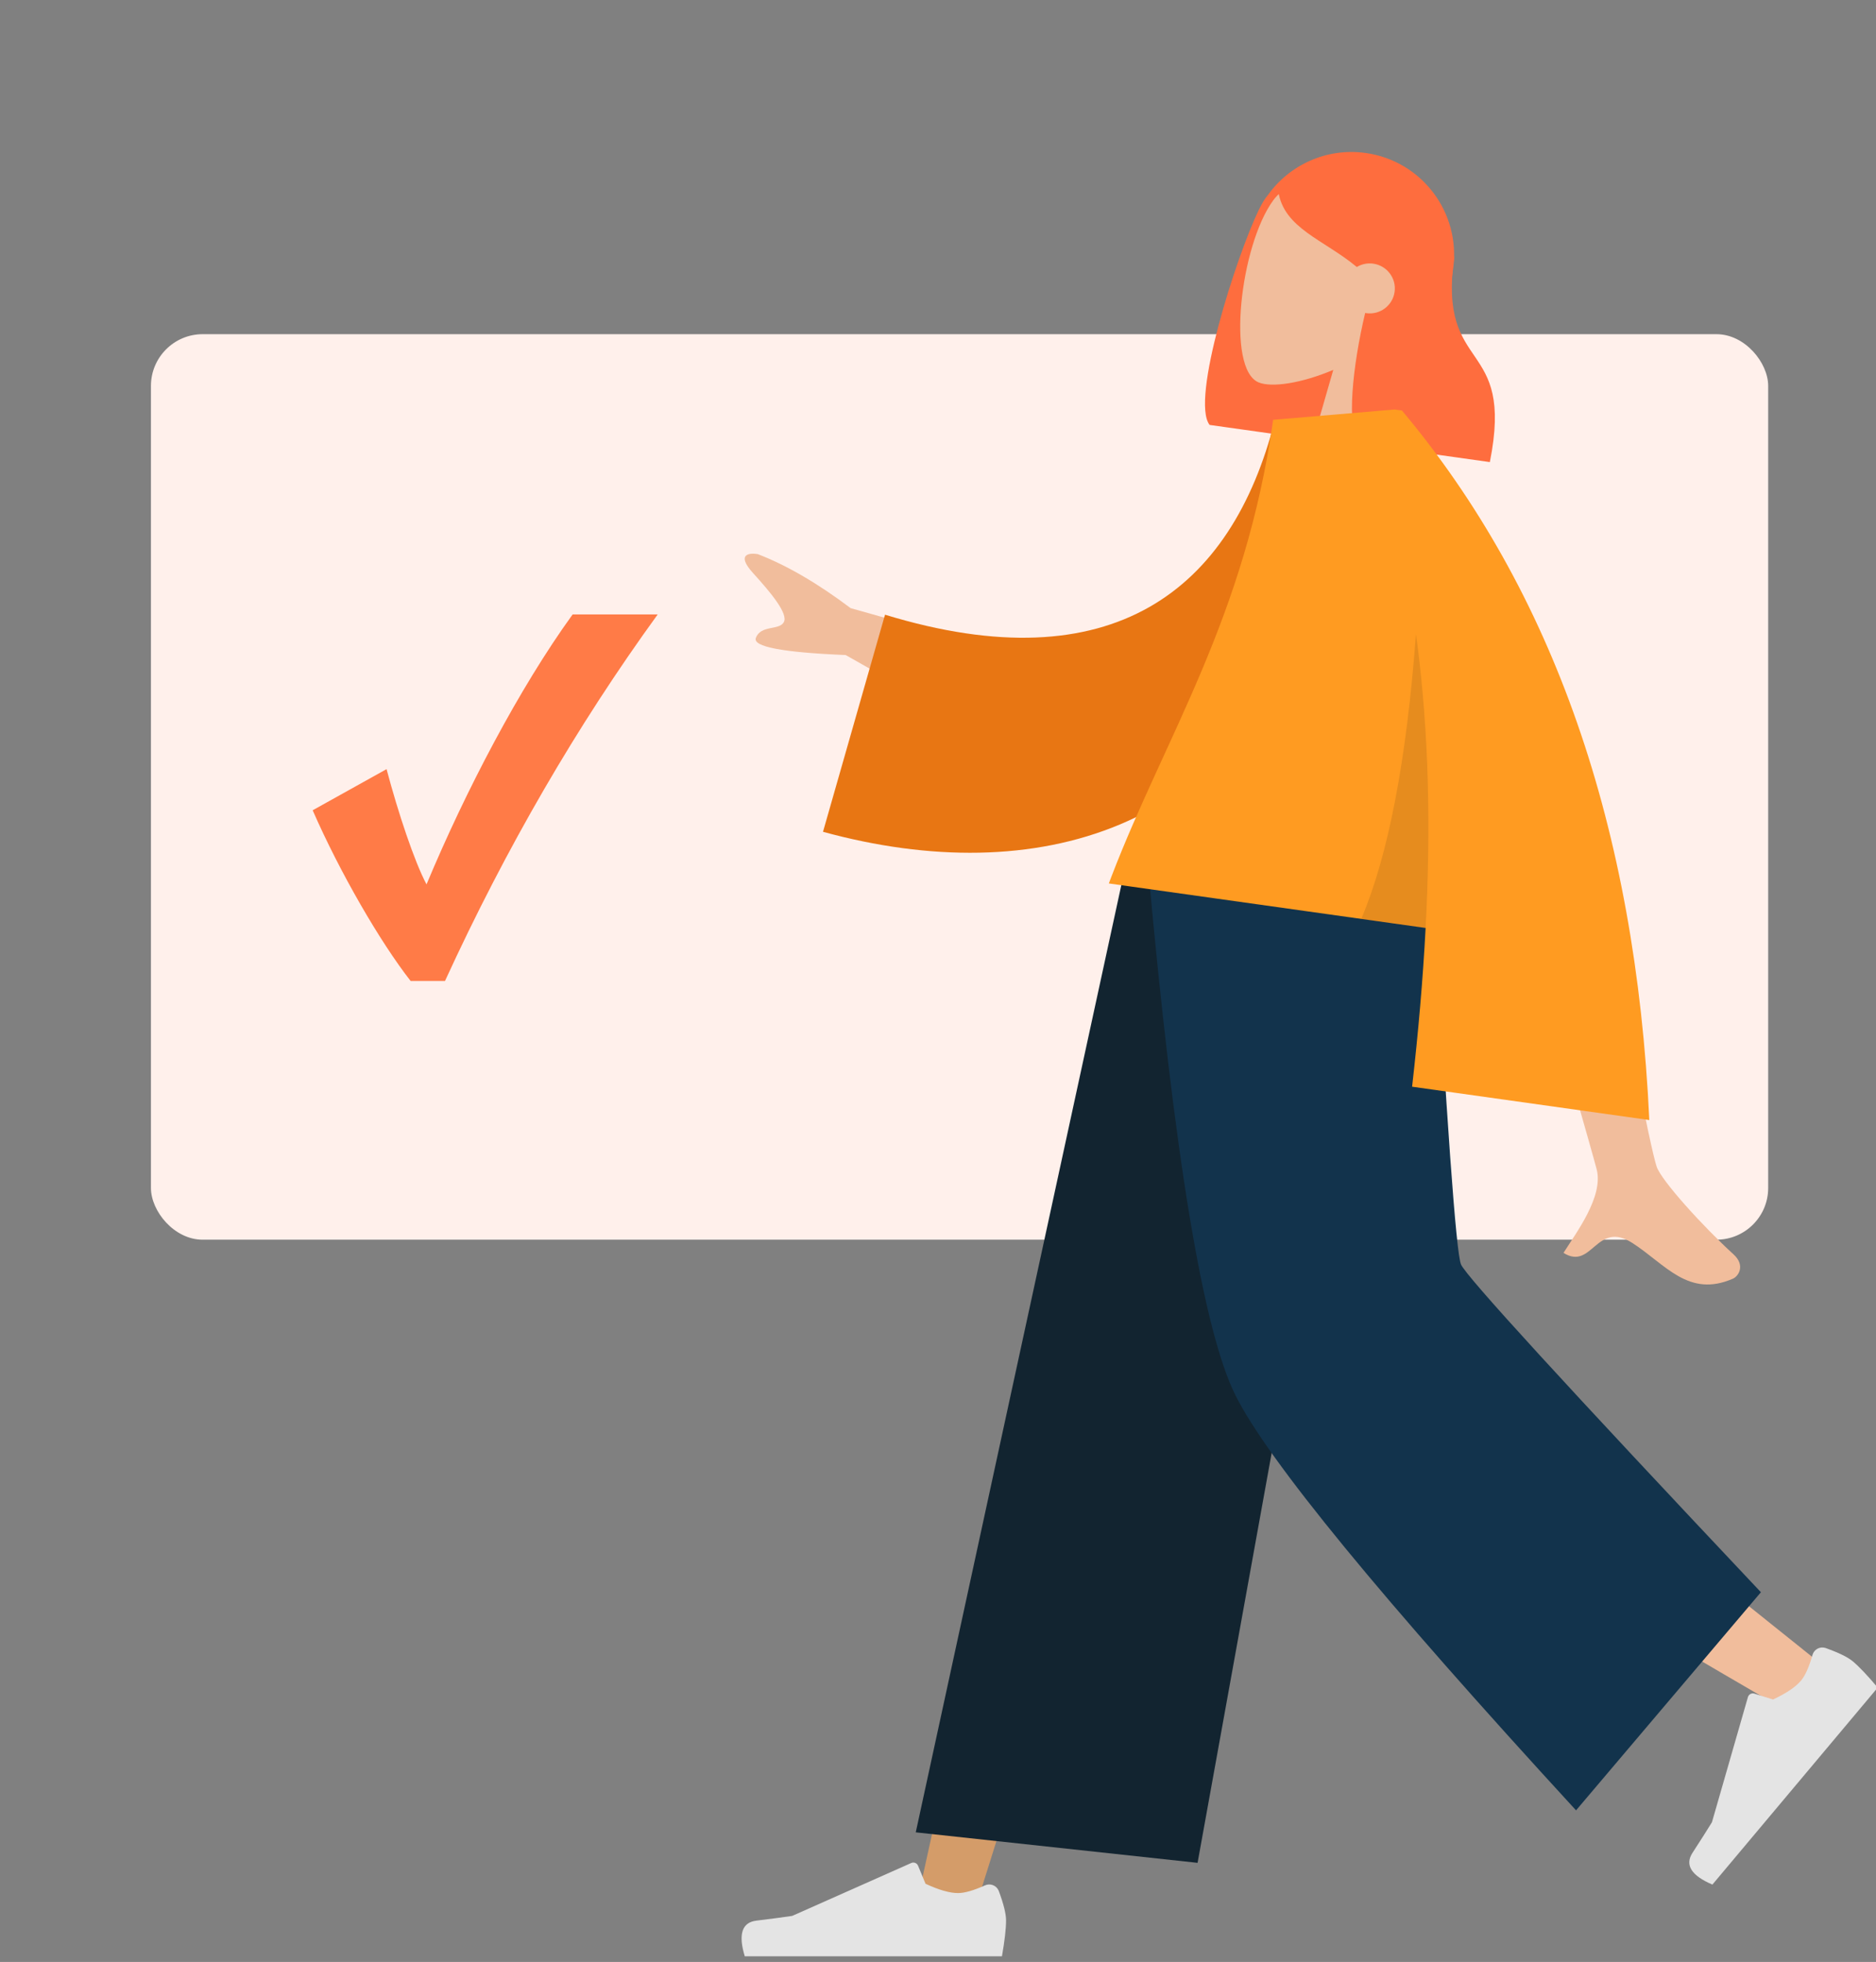<?xml version="1.0" encoding="UTF-8"?>
<svg width="174px" height="182px" viewBox="0 0 174 182" version="1.1" xmlns="http://www.w3.org/2000/svg" xmlns:xlink="http://www.w3.org/1999/xlink">
    <rect x="0" y="0" width="174" height="182" fill="#808080" stroke="none"/>
    <title>illustration/voor-wie@1x</title>
    <g id="illustration/voor-wie" stroke="none" stroke-width="1" fill="none" fill-rule="evenodd">
        <rect id="Container" fill="#FFF0EB" x="14" y="31" width="150" height="84" rx="4.8"></rect>
        <path d="M41.274,91 C46.933,78.662 53.508,67.329 61,57 L53.11,57 C48.168,63.832 43.187,73.357 39.56,82.038 C38.445,79.948 36.93,75.407 35.854,71.348 L29,75.165 C31.511,80.913 35.257,87.383 38.086,91 L41.274,91 Z" id="✓" fill="#FF7B47" fill-rule="nonzero"></path>
        <g id="Group" transform="translate(54, -1)">
            <g id="Humaaan" transform="translate(64.205, 91.5) scale(-1, 1) translate(-64.205, -91.5) translate(0.705, 0)">
                <g id="Group" transform="translate(25.434, 4.029)">
                    <g id="Head/Front" transform="translate(28.759, 21.926) rotate(-8) translate(-28.759, -21.926) ">
                        <path d="M31.085,11.385 C34.758,11.385 37.945,13.466 39.531,16.513 C39.741,16.828 39.956,17.311 40.178,18.001 C41.648,22.568 44.005,36.348 41.919,38.38 L29.655,38.38 L29.649,38.263 C25.075,37.571 21.569,33.622 21.569,28.855 L21.569,20.901 C21.569,15.645 25.83,11.385 31.085,11.385 Z" id="Hair-Back" fill="#FE6D3E"></path>
                        <g id="Head" transform="translate(22.838, 13.071)" fill="#F1BD9C">
                            <path d="M16.132,3.851 C18.583,8.406 18.291,19.958 15.124,20.772 C13.861,21.097 11.17,20.302 8.431,18.656 L10.15,30.781 L0,30.781 L3.494,14.543 C1.546,12.262 0.227,9.467 0.447,6.336 C1.082,-2.688 13.681,-0.703 16.132,3.851 Z" id="Head-[skin]"></path>
                        </g>
                        <path d="M30.874,11.806 C35.772,11.806 37.318,14.078 38.634,16.007 C37.65,19.375 33.83,19.874 30.436,21.973 C30.037,21.648 29.526,21.454 28.971,21.454 C27.686,21.454 26.644,22.492 26.644,23.773 C26.644,25.054 27.686,26.092 28.971,26.092 L29.076,26.088 C29.544,31.097 29.357,36.818 27.963,38.176 L15.698,38.176 C15.015,26.338 21.619,30.922 21.619,19.777 C22.031,19.376 22.42,18.979 22.805,18.637 L22.791,18.309 C24.915,13.974 27.609,11.806 30.874,11.806 Z" id="Hair-Front" fill="#FE6D3E"></path>
                    </g>
                </g>
                <g id="Bottom/Skinny-Jeans-1" transform="translate(0, 81.701)">
                    <polygon id="leg-[skin]" fill="#D49C69" points="56.672 0 77.43 52.381 91.353 96.665 96.851 96.665 75.566 2.14639057e-13"></polygon>
                    <path d="M52.492,0 C52.271,18.407 49.048,43.189 48.533,44.337 C48.189,45.102 36.336,54.829 12.974,73.519 L16.76,77.559 C44.326,61.535 58.747,52.454 60.022,50.317 C61.936,47.111 68.165,17.61 73.167,0 L52.492,0 Z" id="leg-[skin]" fill="#F1BD9C"></path>
                    <g id="Group" transform="translate(8.881, 71.26)" fill="#E4E4E4">
                        <g id="Left-[Shoe]" transform="translate(12.899, 8.433) rotate(50) translate(-12.899, -8.433) ">
                            <path d="M1.092,10.82 C0.646,12.025 0.423,12.931 0.423,13.538 C0.423,14.298 0.55,15.407 0.804,16.866 C1.689,16.866 9.64,16.866 24.658,16.866 C25.278,14.823 24.92,13.72 23.585,13.557 C22.249,13.394 21.14,13.247 20.256,13.116 L9.217,8.21 C8.978,8.103 8.697,8.211 8.59,8.451 C8.589,8.455 8.587,8.458 8.585,8.462 L7.893,10.136 L7.893,10.136 C6.657,10.711 5.652,10.999 4.879,10.999 C4.269,10.999 3.434,10.76 2.373,10.283 L2.373,10.283 C1.894,10.068 1.331,10.282 1.116,10.761 C1.107,10.78 1.099,10.8 1.092,10.82 Z" id="shoe"></path>
                        </g>
                    </g>
                    <g id="Right-{Shoe]" transform="translate(87.969, 83.91)" fill="#E4E4E4">
                        <path d="M1.092,10.82 C0.646,12.025 0.423,12.931 0.423,13.538 C0.423,14.298 0.55,15.407 0.804,16.866 C1.689,16.866 9.64,16.866 24.658,16.866 C25.278,14.823 24.92,13.72 23.585,13.557 C22.249,13.394 21.14,13.247 20.256,13.116 L9.217,8.21 C8.978,8.103 8.697,8.211 8.59,8.451 C8.589,8.455 8.587,8.458 8.585,8.462 L7.893,10.136 L7.893,10.136 C6.657,10.711 5.652,10.999 4.879,10.999 C4.269,10.999 3.434,10.76 2.373,10.283 L2.373,10.283 C1.894,10.068 1.331,10.282 1.116,10.761 C1.107,10.78 1.099,10.8 1.092,10.82 Z" id="shoe"></path>
                    </g>
                    <polygon id="Pant" fill="#122430" points="70.629 92.104 96.768 89.275 77.396 1.19841939e-14 53.984 1.19841939e-14"></polygon>
                    <path d="M18.38,67.001 L35.526,87.235 C53.585,67.57 64.113,54.739 67.111,48.742 C70.109,42.744 72.804,26.497 75.196,0 L48.839,0 C47.532,23.311 46.652,35.509 46.197,36.593 C45.742,37.678 36.47,47.814 18.38,67.001 Z" id="Pant" fill="#12334C"></path>
                </g>
                <g id="Group" transform="translate(7.306, 38.098)">
                    <g id="Body/Long-Sleeve-1" transform="translate(54.135, 39.425) rotate(-8) translate(-54.135, -39.425) ">
                        <path d="M28.746,31.392 L38.007,31.427 C27.852,54.211 22.557,66.14 22.122,67.214 C21.144,69.632 23.215,73.315 24.1,75.294 C21.216,76.581 21.523,71.815 17.885,73.503 C14.564,75.043 12.037,77.835 8.2,75.474 C7.728,75.184 7.211,74.091 8.46,73.237 C11.572,71.11 16.057,67.387 16.662,66.161 C17.489,64.49 21.517,52.9 28.746,31.392 L28.746,31.392 Z M107.294,23.324 C105.423,24.879 103.524,26.599 103.858,27.429 C104.191,28.259 105.931,27.951 106.219,29.227 C106.412,30.078 103.588,30.216 97.747,29.642 L84.198,34.997 L81.202,27.539 L97.901,25.268 C101.241,23.415 104.314,22.161 107.119,21.506 C107.909,21.483 109.165,21.769 107.294,23.324 Z" id="Arms-[skin]" fill="#F1BD9C"></path>
                        <path d="M52.226,4.083 L59.492,3.931 C62.675,19.821 73.252,29.109 94.647,23.78 L99.337,44.192 C79.288,48.579 60.796,42.041 55.234,20.445 C53.794,14.854 52.533,9.016 52.226,4.083 Z" id="Clothes-Back" fill="#E87613" transform="translate(75.782, 24.706) rotate(5) translate(-75.782, -24.706) "></path>
                        <path d="M50.53,0 L50.536,0.007 L61.522,2.515 C61.522,21.046 67.346,32.978 70.475,46.546 L70.629,47.226 L40.958,47.225 C40.54,52.011 40.283,56.931 40.15,61.983 L40.15,61.983 L17.933,61.983 C22.967,35.277 33.593,14.616 49.811,0 L49.811,0 L50.53,0 Z" id="Clothes" fill="#FF9B21"></path>
                        <path d="M45.639,20.352 C44.875,32.09 45.324,41.048 46.988,47.226 L46.988,47.226 L40.958,47.225 C41.761,38.032 43.159,29.33 45.424,21.12 Z" id="Shade" fill-opacity="0.1" fill="#000000"></path>
                    </g>
                </g>
            </g>
        </g>
    </g>
</svg>